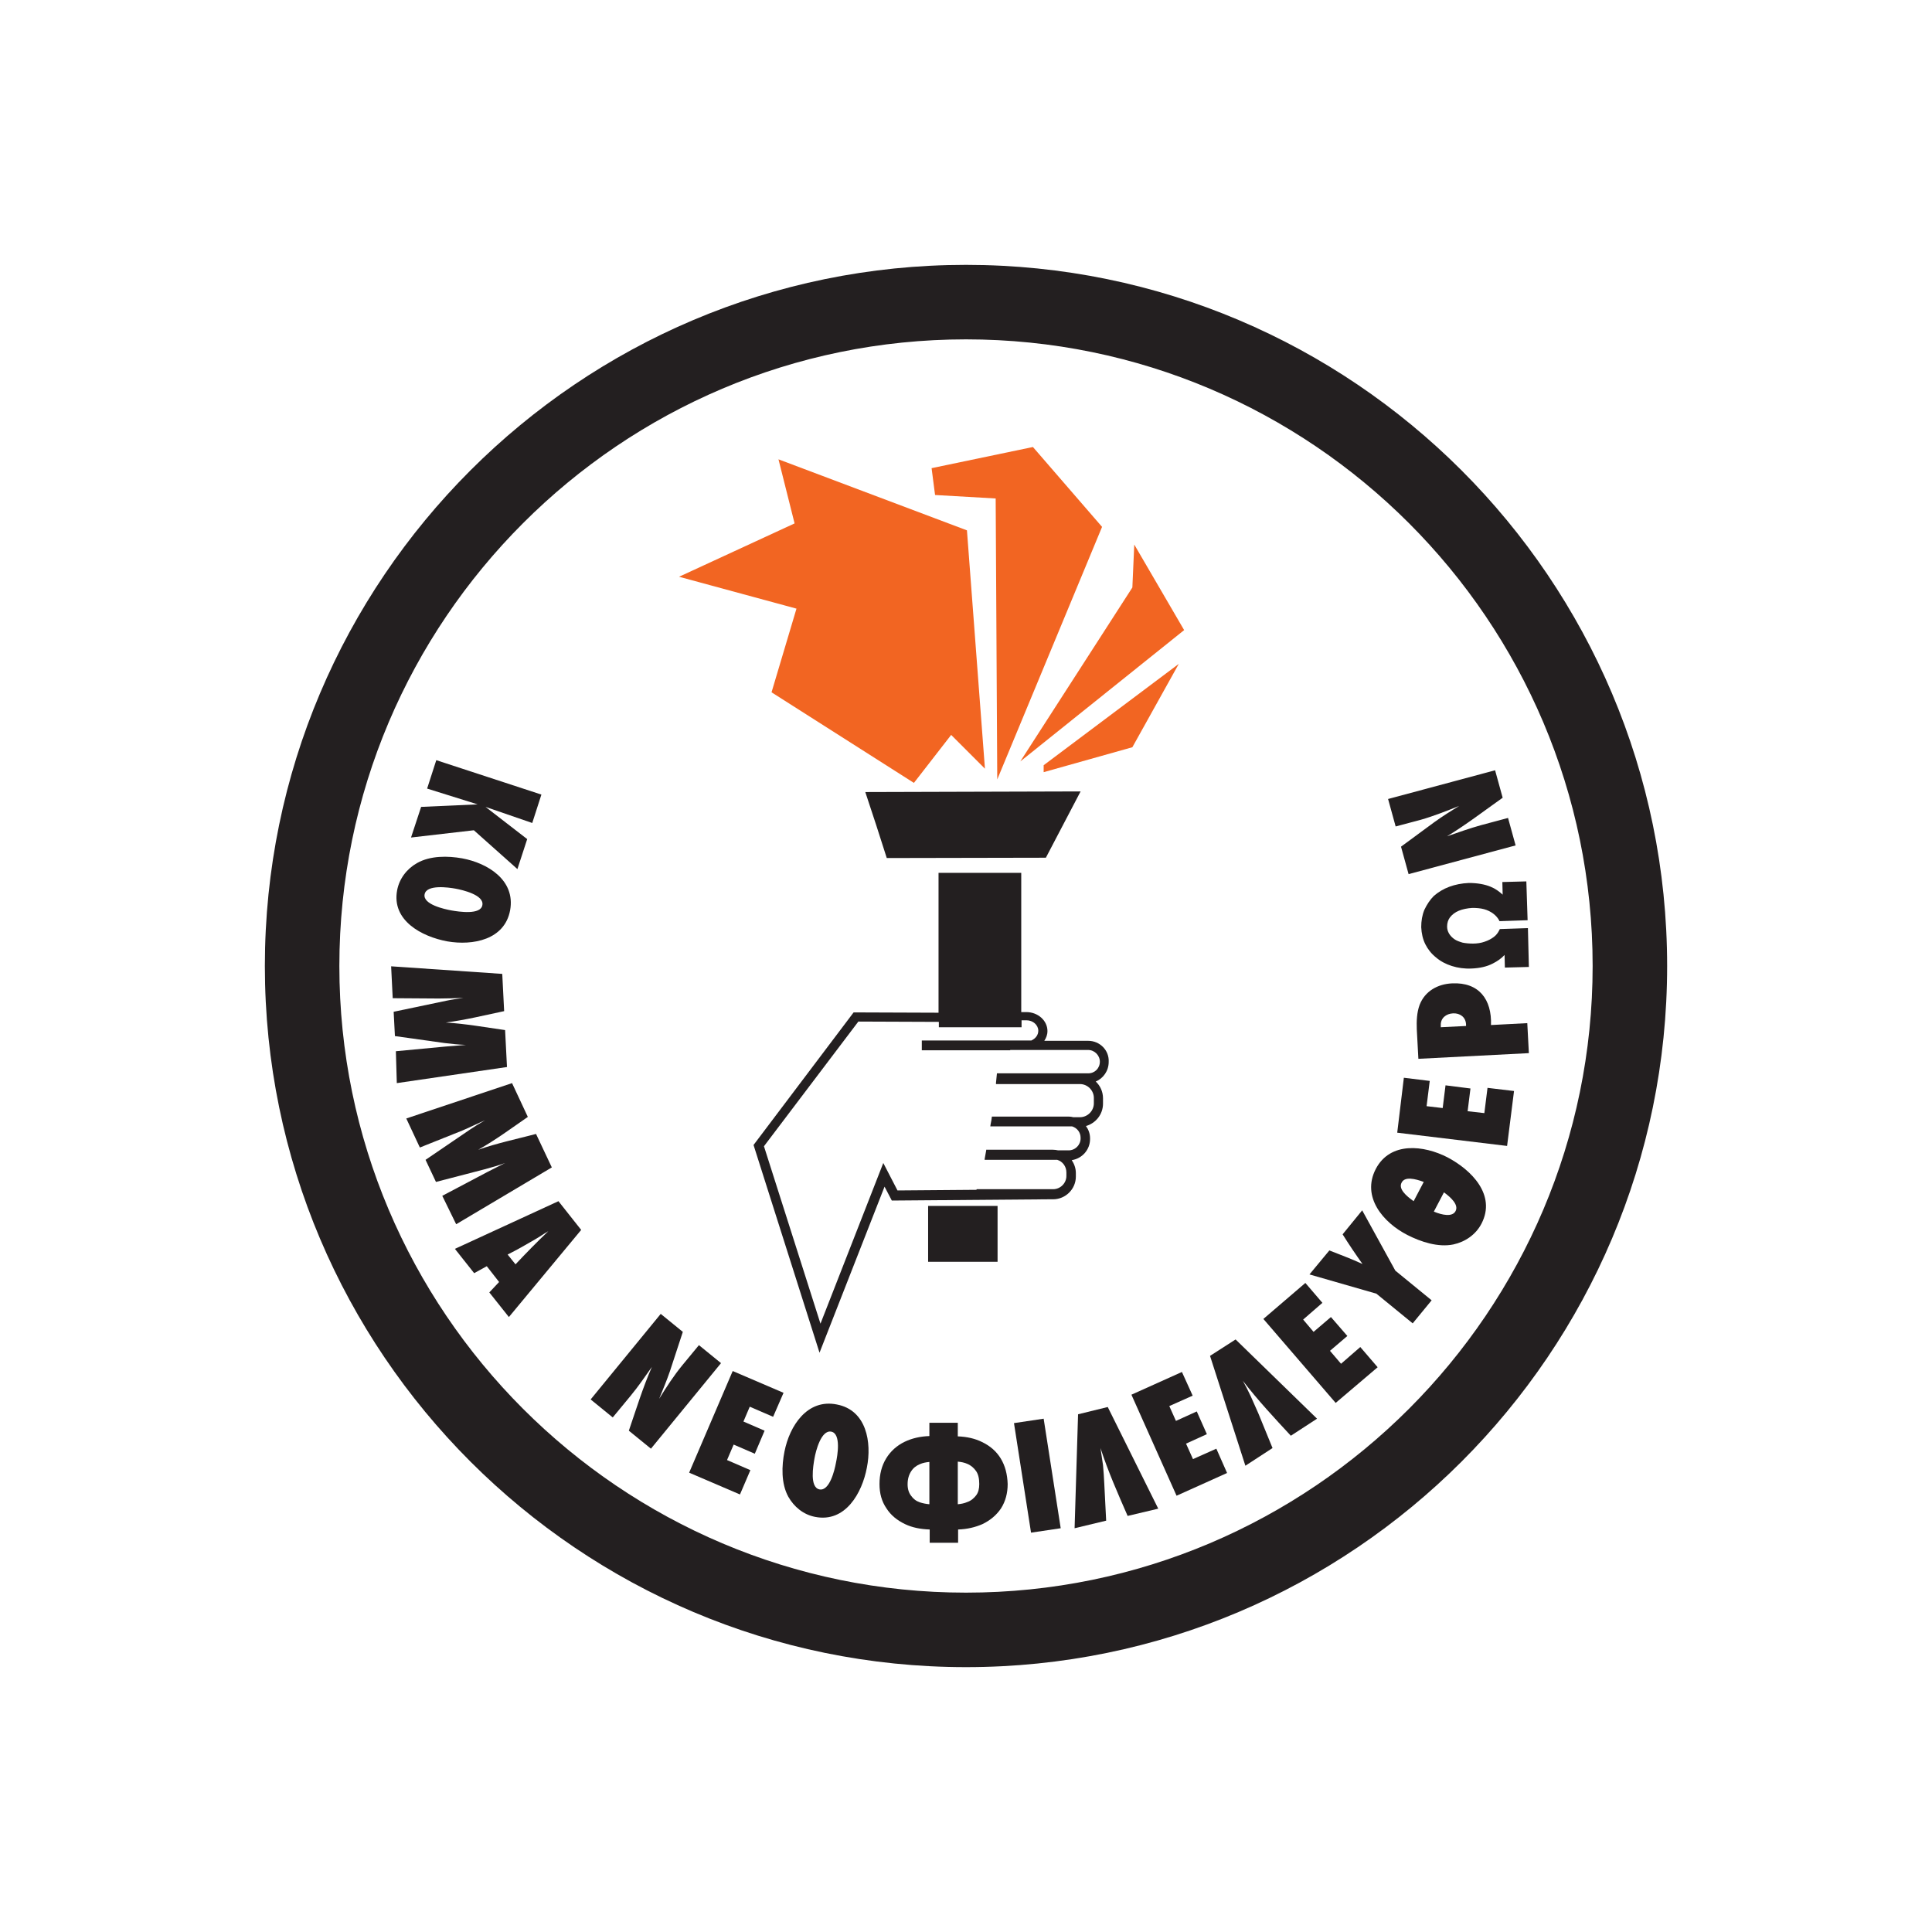 <?xml version="1.0" encoding="UTF-8"?> <svg xmlns="http://www.w3.org/2000/svg" xmlns:xlink="http://www.w3.org/1999/xlink" version="1.1" id="Layer_1" x="0px" y="0px" viewBox="0 0 612 612" style="enable-background:new 0 0 612 612;" xml:space="preserve"> <style type="text/css"> .st0{fill:#231F20;} .st1{fill:none;} .st2{fill:#F26522;} </style> <g> <g> <path class="st0" d="M133.4,255.6l17.9-0.8l-16-5l2.9-9l33.3,10.9l-2.9,9l-14.8-5.1l13.2,10.2l-3.1,9.5L150.1,263l-19.9,2.3 L133.4,255.6z"></path> <path class="st0" d="M125.8,282c0.7-3.7,3.1-6.8,6.3-8.6c4.2-2.4,9.8-2.3,14.3-1.5c8.1,1.5,16.9,6.9,15.2,16.4 c-1.7,9.4-11.8,11.3-19.9,9.9C133.6,296.7,124,291.6,125.8,282z M152.8,286.7c0.6-3.2-6.3-4.8-8.5-5.2c-2.2-0.4-9.2-1.4-9.8,1.8 c-0.6,3.2,6.3,4.7,8.5,5.1C145.3,288.8,152.3,289.9,152.8,286.7z"></path> <path class="st0" d="M125.4,333l15.9-1.5c2.1-0.2,4.3-0.3,6.3-0.5c-2.3-0.1-4.5-0.3-6.8-0.6l-15.7-2.2l-0.4-7.7l16.7-3.5 c1.8-0.4,3.6-0.6,5.4-0.9c-2.6,0.1-5.2,0.2-7.8,0.2l-14.6-0.1l-0.5-10.1l35.2,2.4l0.6,11.8c-6.2,1.3-12.2,2.8-18.5,3.6 c6.3,0.4,12.5,1.5,18.8,2.4l0.6,11.7l-34.9,5.1L125.4,333z"></path> <path class="st0" d="M140.1,378.8l14.2-7.5c1.9-1,3.8-1.9,5.7-2.9c-2.1,0.8-4.3,1.4-6.5,2l-15.4,4l-3.3-7l14.1-9.6 c1.5-1,3.1-2,4.7-2.9c-2.4,1-4.7,2.2-7.1,3.2l-13.5,5.4l-4.3-9.2l33.5-11.2l5,10.7c-5.2,3.6-10.2,7.3-15.7,10.4 c6-2.1,12.2-3.4,18.3-5l5,10.6l-30.3,18L140.1,378.8z"></path> <path class="st0" d="M155,409.4l3.1-3.3l-3.9-5l-4,2.2l-6.1-7.7l32.8-15.1l7.2,9.1l-22.9,27.6L155,409.4z M163.3,400.5 c3.4-3.6,6.8-7.1,10.4-10.5c-1.4,0.8-2.8,1.8-4.2,2.6c-2.9,1.7-5.7,3.3-8.7,4.8L163.3,400.5z"></path> <path class="st0" d="M199.2,453.2c2.3-6.7,4.4-13.6,7.3-20.2c-2.2,3.1-4.3,6.2-6.7,9.1l-5.7,6.9l-7-5.7l22.2-27.1l7,5.7l-4.1,12.5 c-1,2.9-2.2,5.8-3.4,8.7c2.3-3.7,4.6-7.3,7.4-10.7l5.2-6.3l7,5.7l-22.2,27.1L199.2,453.2z"></path> <path class="st0" d="M218.3,466.5l13.8-32.2l16.1,6.9l-3.3,7.6l-7.4-3.2l-2,4.7l6.7,2.9l-3.1,7.3l-6.7-2.9l-2.1,4.9l7.4,3.2 l-3.3,7.7L218.3,466.5z"></path> <path class="st0" d="M258.2,480.5c-3.7-0.7-6.7-3.2-8.5-6.4c-2.3-4.2-2.1-9.8-1.2-14.3c1.6-8.1,7.2-16.8,16.6-14.9 c9.4,1.8,11.1,12,9.5,20C273.1,472.9,267.8,482.4,258.2,480.5z M263.3,453.5c-3.2-0.6-4.9,6.2-5.3,8.5s-1.6,9.2,1.6,9.8 c3.2,0.6,4.8-6.2,5.2-8.4C265.3,461.1,266.5,454.1,263.3,453.5z"></path> <path class="st0" d="M317,462c-1.4-2.3-3.4-4-5.9-5.2c-2.2-1.1-4.8-1.7-7.7-1.8v-4.3h-9v4.2c-2.9,0.1-5.5,0.7-7.8,1.8 c-2.5,1.2-4.5,3-5.9,5.3c-1.4,2.3-2.1,5-2.1,8.1c0,3,0.7,5.5,2.2,7.7c1.4,2.2,3.4,3.8,5.9,5c2.3,1.1,4.9,1.6,7.8,1.7v4.2h9v-4.2 c2.9-0.1,5.4-0.7,7.7-1.7c2.5-1.2,4.5-2.9,5.9-5c1.4-2.2,2.1-4.8,2.1-7.7C319.1,467,318.4,464.3,317,462z M291.4,475.9 c-1.2-0.4-2.1-1.1-2.8-2.1c-0.7-0.9-1.1-2.1-1.1-3.6c0-1.7,0.4-3,1.1-4.1c0.7-1.1,1.6-1.8,2.8-2.3c0.9-0.4,1.9-0.6,3-0.7v13.4 C293.3,476.4,292.3,476.2,291.4,475.9z M309.2,473.7c-0.7,0.9-1.6,1.7-2.8,2.1c-0.9,0.4-1.9,0.6-3,0.7V463c1.1,0.1,2.1,0.3,3,0.7 c1.2,0.5,2.1,1.3,2.8,2.3c0.7,1,1,2.4,1,4.1C310.2,471.6,309.9,472.8,309.2,473.7z"></path> <path class="st0" d="M326.6,485.5l-5.4-34.7l9.4-1.4l5.4,34.7L326.6,485.5z"></path> <path class="st0" d="M341.5,448l9.4-2.3l16,32.2l-9.7,2.3c-3.1-7.1-6.2-14.1-8.6-21.5c0.3,1.8,0.5,3.6,0.8,5.4 c0.2,2,0.3,3.9,0.4,5.8l0.6,11.8l-10,2.4L341.5,448z"></path> <path class="st0" d="M372.7,473.8l-14.3-32l16-7.2l3.4,7.5l-7.4,3.3l2.1,4.7l6.6-3l3.2,7.2l-6.6,3l2.2,4.9l7.4-3.3l3.4,7.7 L372.7,473.8z"></path> <path class="st0" d="M383.3,429.5l8.1-5.2l25.8,25.1l-8.3,5.4c-5.2-5.6-10.5-11.3-15.2-17.4c0.9,1.6,1.7,3.2,2.5,4.9 c0.8,1.8,1.6,3.6,2.4,5.4l4.5,11l-8.6,5.6L383.3,429.5z"></path> <path class="st0" d="M423.1,444.4l-22.9-26.6l13.3-11.4l5.4,6.3l-6.1,5.3l3.3,3.9l5.5-4.7l5.2,6l-5.5,4.7l3.5,4.1l6.1-5.3l5.5,6.4 L423.1,444.4z"></path> <path class="st0" d="M442,402.5l11.5,9.4l-6,7.3l-11.5-9.4l-21.2-6.1l6.3-7.6c3.5,1.4,7.1,2.7,10.5,4.3c-2.2-3.1-4.3-6.2-6.3-9.4 l6.2-7.6L442,402.5z"></path> <path class="st0" d="M435.8,370.3c-4.6,8.9,2.4,17,10,20.9c4.3,2.2,9.8,4,14.6,3c3.7-0.8,7.1-3.1,8.9-6.6c4.7-9.1-3.2-17-10.8-21 C451.1,362.8,440.4,361.5,435.8,370.3z M444,374.6c1-2,4.3-1.2,7-0.2l-3.2,6.1C445.4,378.8,442.9,376.6,444,374.6z M461.1,383.6 c-1,2-4.3,1.3-6.9,0.2l3.2-6.1C459.6,379.3,462.1,381.6,461.1,383.6z"></path> <path class="st0" d="M477.4,363l-34.8-4.2l2.1-17.4l8.2,1l-1,8l5.1,0.6l0.9-7.2l7.9,1l-0.9,7.2l5.3,0.6l1-8l8.4,1L477.4,363z"></path> <path class="st0" d="M448.8,326.1c-0.1-2.6,0-5.4,0.9-7.8c1.7-4.4,5.8-6.6,10.3-6.8c8.5-0.4,12.6,5.1,12.3,13.2l11.5-0.6l0.5,9.5 l-35,1.8L448.8,326.1z M464.4,324.5c-0.1-2.3-1.9-3.6-4.1-3.5c-2.2,0.1-4,1.5-3.9,3.8l0,0.6l8-0.4L464.4,324.5z"></path> <path class="st0" d="M451.2,288.2c-0.7,1.7-1,3.5-1,5.5c0.1,2,0.5,3.8,1.3,5.4c0.8,1.6,1.9,3,3.4,4.2c1.4,1.2,3.1,2.1,5,2.7 c1.9,0.6,4,0.9,6.2,0.8c2.6-0.1,4.9-0.6,6.8-1.6c1.4-0.7,2.7-1.6,3.7-2.7l0.1,4l7.6-0.2L484,294l-8.9,0.3l-0.2,0.4 c-0.4,0.8-0.9,1.5-1.7,2.1c-0.8,0.6-1.7,1.1-2.9,1.5c-1.1,0.4-2.4,0.6-3.7,0.6c-1.2,0-2.3-0.1-3.3-0.3c-1-0.3-1.9-0.6-2.6-1.1 c-0.7-0.5-1.3-1.1-1.7-1.8c-0.4-0.7-0.6-1.4-0.6-2.2c0-1.1,0.3-2.1,0.9-2.9c0.7-0.9,1.6-1.6,2.8-2.1c1.2-0.5,2.7-0.8,4.3-0.9 c1.3,0,2.6,0.1,3.7,0.4c1.1,0.3,2.1,0.8,2.9,1.4c0.8,0.6,1.4,1.3,1.8,2l0.2,0.4l8.9-0.3l-0.4-12.3l-7.6,0.2l0.1,4 c-1.1-1-2.3-1.9-3.8-2.5c-1.9-0.8-4.3-1.2-6.9-1.2c-2.3,0.1-4.3,0.5-6.2,1.2c-1.9,0.7-3.5,1.7-4.9,2.9 C453,285,452,286.5,451.2,288.2z"></path> <path class="st0" d="M476,252.7c-5.8,4.1-11.5,8.5-17.6,12.2c3.5-1.2,7.1-2.5,10.7-3.5l8.6-2.3l2.4,8.7l-33.9,9.1l-2.4-8.7 l10.6-7.8c2.5-1.8,5.2-3.5,7.8-5.1c-4,1.6-8,3.2-12.2,4.4l-7.9,2.1l-2.4-8.7l33.9-9.1L476,252.7z"></path> <path class="st1" d="M344.7,332.7h-19.6H320v0.1h-28v-3.1h28v0h6.6c1.3-0.5,2.2-1.7,2.2-3.1c0-1.8-1.7-3.3-3.7-3.3h-1.6v2.2h-26.2 v-1.7l-25.5-0.1L242,363.1l17.9,56.3l19.9-50.9l4.5,8.7l25-0.2c0-0.1,0.1-0.1,0.1-0.2h24.2c2.3,0,4.2-1.9,4.2-4.2v-1.1 c0-1.9-1.2-3.4-2.9-4h-23c0-0.1,0-0.1,0-0.2c0-0.2,0.1-0.4,0.1-0.6c0.1-0.7,0.3-1.4,0.4-2.2c0-0.1,0-0.1,0-0.2h21.1 c0.6,0,1.1,0.1,1.7,0.2h3.3c2.1,0,3.8-1.7,3.8-3.8v-0.2c0-1.7-1.2-3.2-2.7-3.6h-25.9c0-0.2,0.1-0.5,0.1-0.7 c0.1-0.8,0.2-1.6,0.4-2.4h24.4c0.5,0,1,0.1,1.4,0.2h2.1c2.4,0,4.4-2,4.4-4.4v-1.7c0-2.4-2-4.4-4.4-4.4h-26.6c0-0.1,0-0.3,0-0.4 c0.1-1,0.2-2,0.3-3h28.9c2,0,3.7-1.7,3.7-3.7C348.4,334.3,346.8,332.7,344.7,332.7z"></path> <rect x="294" y="382" class="st0" width="22" height="17.7"></rect> <polygon class="st2" points="252.3,192.8 244.4,219.3 289.5,248 301.3,232.8 312,243.5 306.3,168 246.6,145.5 251.7,165.8 215.1,182.7 "></polygon> <polygon class="st2" points="315.4,157.9 315.9,246.9 349.1,166.9 327.2,141.6 295.1,148.3 296.2,156.8 "></polygon> <polygon class="st2" points="375.1,199.6 359.3,172.5 358.7,186.1 323.2,241.2 "></polygon> <polygon class="st2" points="330.6,244.6 358.7,236.7 373.4,210.3 330.6,242.4 "></polygon> <path class="st0" d="M280.9,271.8l50.4-0.1c3.7-7,7.3-14,11-21c-22.7,0.1-45.5,0.1-68.2,0.2C276.4,257.8,278.7,264.8,280.9,271.8z "></path> <path class="st0" d="M344.7,329.7h-13.9c0.6-0.9,1-1.9,1-3.1c0-3.3-3-6-6.7-6h-1.6v-44.1h-26.2v44.3l-26.9-0.1l-31.7,42l20.9,65.8 l20.6-52.6l2.3,4.4l50.1-0.4l0,0h1c3.9,0,7.2-3.2,7.2-7.2v-1.1c0-1.5-0.5-2.9-1.3-4.1c3.3-0.5,5.8-3.3,5.8-6.7v-0.2 c0-1.5-0.5-2.8-1.3-3.9c3.1-0.9,5.4-3.7,5.4-7.1v-1.7c0-2.1-0.9-4-2.3-5.3c2.4-1,4.1-3.4,4.1-6.2 C351.4,332.7,348.4,329.7,344.7,329.7z M344.7,340h-28.9c-0.1,1-0.2,2-0.3,3c0,0.1,0,0.3,0,0.4h26.6c2.4,0,4.4,2,4.4,4.4v1.7 c0,2.4-2,4.4-4.4,4.4H340c-0.5-0.1-0.9-0.2-1.4-0.2h-24.4c-0.1,0.8-0.2,1.6-0.4,2.4c0,0.2-0.1,0.5-0.1,0.7h25.9 c1.6,0.5,2.7,1.9,2.7,3.6v0.2c0,2.1-1.7,3.8-3.8,3.8h-3.3c-0.5-0.1-1.1-0.2-1.7-0.2h-21.1c0,0.1,0,0.1,0,0.2 c-0.1,0.7-0.3,1.5-0.4,2.2c0,0.2-0.1,0.4-0.1,0.6c0,0.1,0,0.1,0,0.2h23c1.7,0.5,2.9,2.1,2.9,4v1.1c0,2.3-1.9,4.2-4.2,4.2h-24.2 c0,0.1-0.1,0.1-0.1,0.2l-25,0.2l-4.5-8.7l-19.9,50.9L242,363.1l29.9-39.5l25.5,0.1v1.7h26.2v-2.2h1.6c2,0,3.7,1.5,3.7,3.3 c0,1.4-0.9,2.5-2.2,3.1H320v0h-28v3.1h28v-0.1h5.1h19.6c2,0,3.7,1.7,3.7,3.7C348.4,338.4,346.8,340,344.7,340z"></path> </g> <g> <path class="st0" d="M306,528.1c-122.5,0-222.1-99.6-222.1-222.1c0-122.5,99.6-222.1,222.1-222.1S528.1,183.5,528.1,306 C528.1,428.5,428.5,528.1,306,528.1z M306,107.5c-109.5,0-198.5,89.1-198.5,198.5S196.5,504.5,306,504.5 c109.5,0,198.5-89.1,198.5-198.5S415.5,107.5,306,107.5z"></path> </g> </g> </svg> 